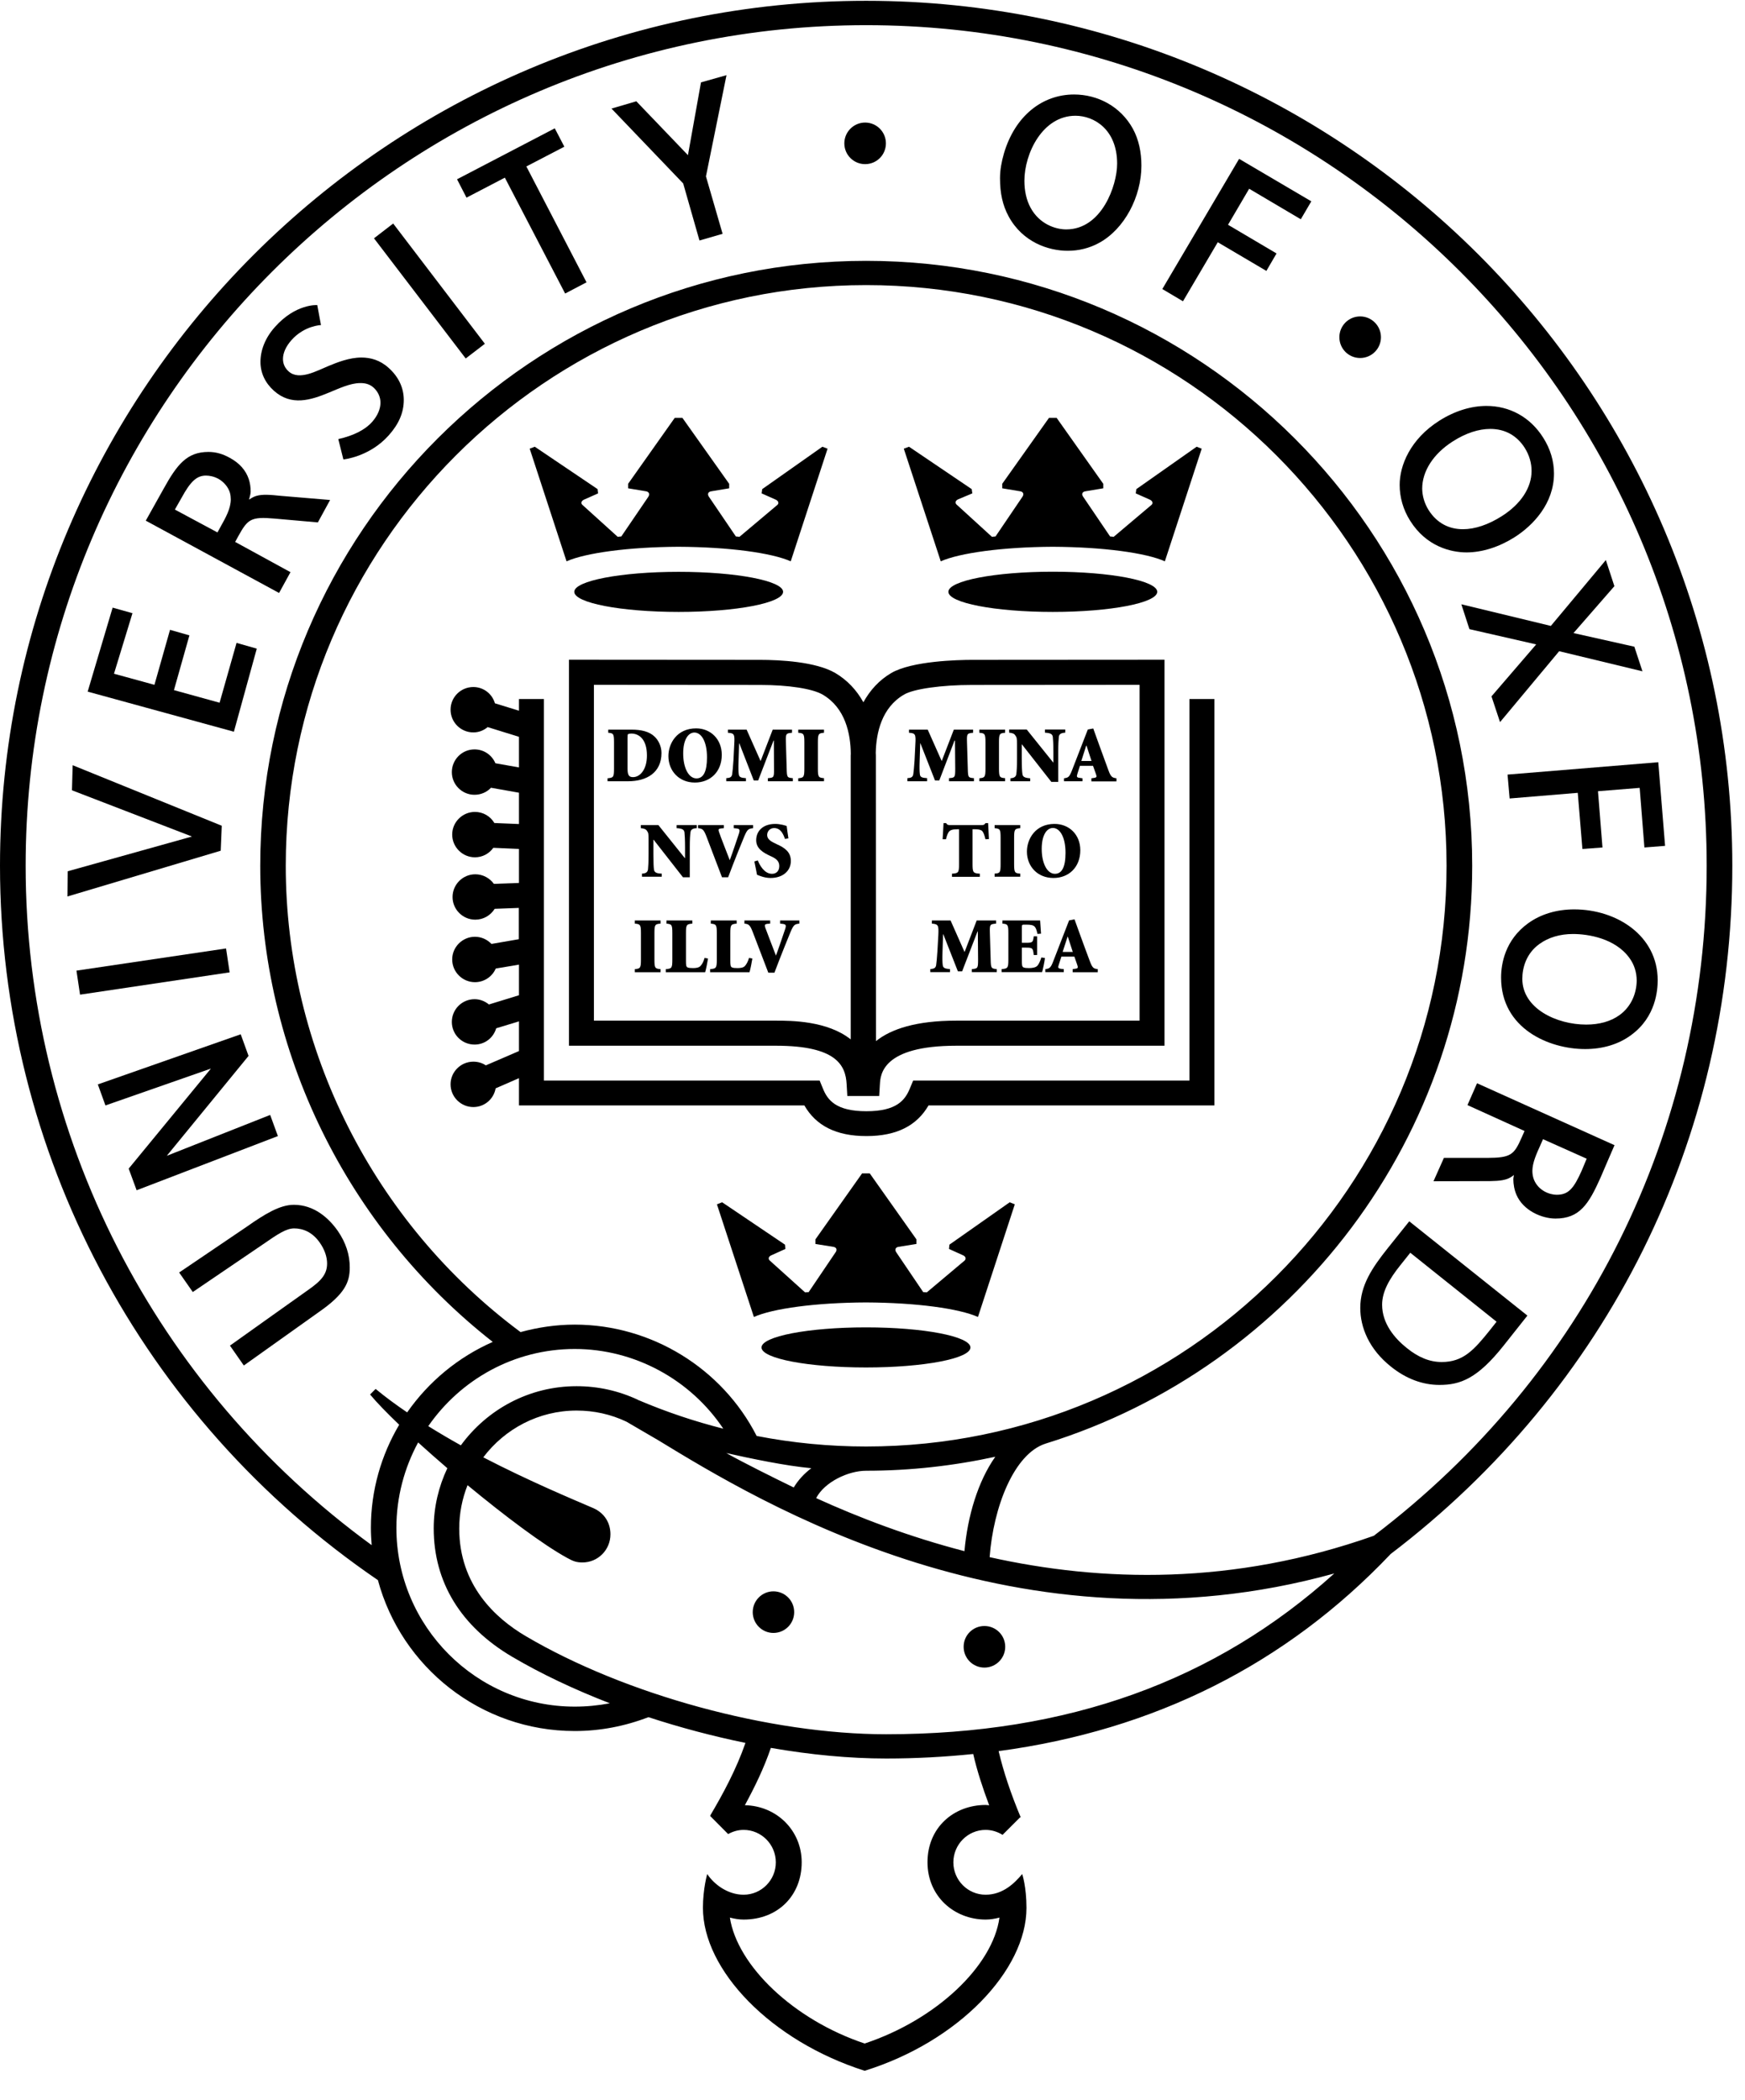 <?xml version="1.0" encoding="UTF-8" standalone="no"?>
<svg
   xmlns:dc="http://purl.org/dc/elements/1.1/"
   xmlns:cc="http://creativecommons.org/ns#"
   xmlns:rdf="http://www.w3.org/1999/02/22-rdf-syntax-ns#"
   xmlns:svg="http://www.w3.org/2000/svg"
   xmlns="http://www.w3.org/2000/svg"
   xmlns:sodipodi="http://sodipodi.sourceforge.net/DTD/sodipodi-0.dtd"
   xmlns:inkscape="http://www.inkscape.org/namespaces/inkscape"
   version="1.1"
   id="svg2"
   xml:space="preserve"
   width="78.667"
   height="94.667"
   viewBox="0 0 78.667 94.667"
   sodipodi:docname="university6.eps"><defs
     id="defs6"><clipPath
       clipPathUnits="userSpaceOnUse"
       id="clipPath20"><path
         d="m 0,9.91 h 590 v 700 H 0 Z"
         id="path18" /></clipPath></defs><sodipodi:namedview
     pagecolor="#ffffff"
     bordercolor="#666666"
     borderopacity="1"
     objecttolerance="10"
     gridtolerance="10"
     guidetolerance="10"
     inkscape:pageopacity="0"
     inkscape:pageshadow="2"
     inkscape:window-width="640"
     inkscape:window-height="480"
     id="namedview4" /><g
     id="g10"
     inkscape:groupmode="layer"
     inkscape:label="ink_ext_XXXXXX"
     transform="matrix(1.333,0,0,-1.333,0,94.667)"><g
       id="g12"
       transform="scale(0.1)"><g
         id="g14"><g
           id="g16"
           clip-path="url(#clipPath20)"><path
             d="M 192.422,487.102 V 356.59 h 70 c 20.43,0 23.558,-6.602 23.906,-13.012 l 0.231,-3.976 h 10.781 l 0.238,3.976 c 0.192,3.211 0.742,13.012 25.863,13.012 h 70.387 v 130.512 l -65.078,-0.043 c -4.648,0 -20.309,-0.348 -27.34,-4.45 -4.07,-2.39 -7.148,-5.781 -9.422,-9.89 -2.297,4.152 -5.468,7.5 -9.488,9.89 -6.602,3.86 -18.789,4.45 -25.43,4.45 z m 113.277,-11.801 c 3.281,1.961 12.781,3.277 23.051,3.277 l 56.641,0.043 V 365.07 h -61.95 c -13.671,0 -22.113,-2.851 -27.191,-6.922 l -0.039,96.571 c 0,0.312 -0.039,0.621 -0.039,0.929 0.156,6.723 1.988,15.243 9.527,19.653 z m -17.969,-20 c 0,-0.192 -0.031,-0.391 -0.031,-0.582 v -95.981 c -7.898,6.293 -20.121,6.332 -25.277,6.332 h -61.563 v 113.551 l 56.211,-0.043 c 9.61,0 17.7,-1.25 21.168,-3.277 7.66,-4.492 9.422,-13.199 9.492,-20 z"
             style="fill:#000000;fill-opacity:1;fill-rule:nonzero;stroke:none"
             id="path22" /><path
             d="m 402.27,344.828 h -93.442 l -1.098,-2.648 c -1.64,-4.032 -4.531,-7.739 -14.718,-7.739 -10.203,0 -13.133,3.707 -14.731,7.739 l -1.09,2.648 H 183.949 V 473.82 h -8.437 v -3.949 l -8.133,2.5 c -0.899,3.168 -3.828,5.508 -7.301,5.508 -4.258,0 -7.699,-3.438 -7.699,-7.66 0,-4.25 3.441,-7.688 7.699,-7.688 1.832,0 3.512,0.66 4.844,1.797 l 10.59,-3.289 v -10.348 l -7.973,1.411 c -1.168,2.769 -3.867,4.687 -7.07,4.687 -4.219,0 -7.66,-3.437 -7.66,-7.699 0,-4.219 3.441,-7.649 7.66,-7.649 2.191,0 4.179,0.887 5.582,2.379 l 9.461,-1.679 v -10.59 l -8.321,0.347 c -1.332,2.274 -3.793,3.75 -6.57,3.75 -4.211,0 -7.691,-3.429 -7.691,-7.648 0,-4.262 3.48,-7.699 7.691,-7.699 2.578,0 4.809,1.25 6.219,3.211 l 8.672,-0.391 v -11.492 l -8.481,-0.309 c -1.41,1.95 -3.711,3.239 -6.293,3.239 -4.218,0 -7.687,-3.438 -7.687,-7.688 0,-4.223 3.469,-7.66 7.687,-7.66 2.782,0 5.203,1.48 6.563,3.668 l 8.168,0.312 v -10.582 l -9.258,-1.597 c -1.41,1.476 -3.402,2.418 -5.59,2.418 -4.211,0 -7.691,-3.442 -7.691,-7.66 0,-4.258 3.48,-7.692 7.691,-7.692 3.129,0 5.859,1.871 7.039,4.613 l 7.852,1.321 V 373.66 l -10.16,-3.121 c -1.332,1.09 -3.012,1.789 -4.84,1.789 -4.262,0 -7.703,-3.43 -7.703,-7.687 0,-4.262 3.441,-7.661 7.703,-7.661 3.468,0 6.367,2.309 7.297,5.508 l 7.703,2.34 v -10.039 l -11.211,-4.84 c -1.211,0.821 -2.66,1.25 -4.223,1.25 -4.219,0 -7.699,-3.437 -7.699,-7.66 0,-4.25 3.48,-7.687 7.699,-7.687 3.793,0 6.91,2.726 7.543,6.328 l 7.891,3.441 v -9.223 h 96.519 c 3.91,-6.796 10.668,-10.359 20.981,-10.359 10.308,0 17.066,3.563 21.008,10.359 h 96.679 V 473.82 h -8.429 z"
             style="fill:#000000;fill-opacity:1;fill-rule:nonzero;stroke:none"
             id="path24" /><path
             d="m 264.84,510.07 c 0,-3.75 -15.82,-6.8 -35.309,-6.8 -19.531,0 -35.312,3.05 -35.312,6.8 0,3.711 15.781,6.758 35.312,6.758 19.489,0 35.309,-3.047 35.309,-6.758 z"
             style="fill:#000000;fill-opacity:1;fill-rule:nonzero;stroke:none"
             id="path26" /><path
             d="m 229.488,525.301 c 17.032,-0.082 31.563,-2.071 37.934,-4.922 l 12.457,38.09 -1.758,0.66 -20.351,-14.34 -0.192,-1.437 4.844,-2.153 c 0.976,-0.508 0.976,-1.289 0.508,-1.719 l -12.852,-10.82 -1.207,0.121 -9.07,13.36 c -0.621,0.859 -0.422,1.718 0.711,1.91 l 6.09,1.019 v 1.52 l -15.821,22.308 h -2.582 L 212.422,546.59 v -1.52 l 6.098,-1.019 c 1.05,-0.192 1.281,-1.051 0.699,-1.91 l -9.098,-13.36 -1.211,-0.121 -11.961,10.82 c -0.5,0.469 -0.469,1.211 0.473,1.719 l 4.848,2.153 -0.161,1.437 -21.25,14.34 -1.718,-0.66 12.461,-38.09 c 6.328,2.812 20.859,4.84 37.886,4.922 z"
             style="fill:#000000;fill-opacity:1;fill-rule:nonzero;stroke:none"
             id="path28" /><path
             d="m 328.199,254.559 c 0,-3.75 -15.82,-6.758 -35.347,-6.758 -19.493,0 -35.313,3.008 -35.313,6.758 0,3.75 15.82,6.8 35.313,6.8 19.527,0 35.347,-3.05 35.347,-6.8 z"
             style="fill:#000000;fill-opacity:1;fill-rule:nonzero;stroke:none"
             id="path30" /><path
             d="m 321.09,289.328 -0.149,-1.449 4.84,-2.188 c 0.938,-0.472 0.938,-1.25 0.469,-1.722 l -12.809,-10.778 -1.211,0.079 -9.07,13.402 c -0.621,0.859 -0.39,1.719 0.668,1.906 l 6.094,0.981 v 1.562 l -15.781,22.309 h -2.582 l -15.778,-22.309 v -1.562 l 6.098,-0.981 c 1.09,-0.187 1.32,-1.047 0.66,-1.906 l -9.059,-13.402 -1.21,-0.079 -11.961,10.778 c -0.508,0.472 -0.508,1.25 0.472,1.722 l 4.84,2.188 -0.152,1.449 -21.25,14.332 -1.758,-0.699 12.5,-38.09 c 6.328,2.848 20.898,4.848 37.891,4.918 17.027,-0.07 31.558,-2.07 37.886,-4.918 l 12.461,38.09 -1.719,0.699 z"
             style="fill:#000000;fill-opacity:1;fill-rule:nonzero;stroke:none"
             id="path32" /><path
             d="m 391.371,510.07 c 0,-3.75 -15.82,-6.8 -35.32,-6.8 -19.492,0 -35.313,3.05 -35.313,6.8 0,3.75 15.821,6.801 35.313,6.801 19.5,0 35.32,-3.051 35.32,-6.801 z"
             style="fill:#000000;fill-opacity:1;fill-rule:nonzero;stroke:none"
             id="path34" /><path
             d="m 356.051,525.301 c 17.039,-0.082 31.57,-2.071 37.898,-4.922 l 12.461,38.09 -1.719,0.66 -20.39,-14.34 -0.199,-1.437 4.847,-2.153 c 0.973,-0.508 0.973,-1.289 0.5,-1.719 l -12.808,-10.82 -1.211,0.121 -9.059,13.36 c -0.672,0.859 -0.43,1.718 0.66,1.91 l 6.09,1.019 v 1.52 l -15.781,22.308 h -2.57 L 338.949,546.59 v -1.52 l 6.129,-1.019 c 1.051,-0.192 1.293,-1.051 0.66,-1.91 l -9.058,-13.36 -1.211,-0.121 -11.989,10.942 c -0.468,0.468 -0.468,1.25 0.5,1.718 l 4.848,2.032 -0.199,1.437 -21.207,14.34 -1.762,-0.66 12.5,-38.09 c 6.289,2.812 20.86,4.84 37.891,4.922 z"
             style="fill:#000000;fill-opacity:1;fill-rule:nonzero;stroke:none"
             id="path36" /><path
             d="m 223.711,455.578 c 0,2.301 -1.051,4.293 -2.301,5.5 -1.801,1.762 -4.531,2.391 -7.859,2.391 h -7.852 v -1.059 c 1.762,-0.148 1.961,-0.351 1.961,-3.238 v -8.871 c 0,-2.93 -0.199,-3.082 -2.191,-3.281 v -1.008 h 6.953 c 6.207,0 11.289,2.847 11.289,9.566 z m -9.609,-8.168 c -1.25,0 -1.872,0.469 -1.872,2.852 v 10.316 c 0,0.703 0.04,1.32 0.149,1.363 0.242,0.079 0.551,0.2 1.172,0.2 2.308,0 5.238,-1.641 5.238,-7.422 0,-4.77 -2.34,-7.309 -4.687,-7.309 z"
             style="fill:#000000;fill-opacity:1;fill-rule:nonzero;stroke:none"
             id="path38" /><path
             d="m 235,445.578 c 5.199,0 9.102,3.633 9.102,9.371 0,5.313 -3.793,8.949 -8.672,8.949 -6.45,0 -9.379,-5.039 -9.379,-9.378 0,-4.961 3.558,-8.942 8.949,-8.942 z m -0.16,16.91 c 2.351,0 4.262,-3.008 4.262,-8.398 0,-4.879 -1.25,-7.11 -3.551,-7.11 -2.66,0 -4.5,3.559 -4.5,8.442 0,4.687 1.719,7.066 3.789,7.066 z"
             style="fill:#000000;fill-opacity:1;fill-rule:nonzero;stroke:none"
             id="path40" /><path
             d="m 246.172,463.469 v -1.059 c 2.148,-0.148 2.348,-0.469 2.148,-3.871 l -0.269,-5.418 c -0.16,-2.473 -0.321,-3.871 -0.43,-4.691 -0.16,-1.02 -0.672,-1.289 -2,-1.371 v -1.047 h 6.649 v 1.047 c -1.719,0.121 -2.309,0.351 -2.43,1.371 -0.11,0.82 -0.149,2.109 -0.07,4.41 l 0.191,5.98 h 0.078 l 4.883,-12.539 h 1.488 l 5.192,13.481 h 0.117 l 0.043,-9.461 c 0.039,-3.012 -0.043,-3.082 -2.071,-3.242 v -1.047 h 8.43 v 1.047 c -1.91,0.16 -1.992,0.23 -2.07,3.242 l -0.27,8.988 c -0.082,2.852 0.039,2.93 2.071,3.121 v 1.059 h -6.524 l -4.098,-10.629 -4.73,10.629 z"
             style="fill:#000000;fill-opacity:1;fill-rule:nonzero;stroke:none"
             id="path42" /><path
             d="m 278.672,447.059 c -1.832,0.16 -2.07,0.312 -2.07,3.242 v 8.871 c 0,2.887 0.238,3.09 2.07,3.238 v 1.059 h -8.711 v -1.059 c 1.84,-0.148 2.07,-0.351 2.07,-3.238 v -8.871 c 0,-2.93 -0.23,-3.082 -2.07,-3.281 v -1.008 h 8.711 z"
             style="fill:#000000;fill-opacity:1;fill-rule:nonzero;stroke:none"
             id="path44" /><path
             d="m 221.172,416.121 c -0.121,0.859 -0.192,2.348 -0.192,5.16 v 4.957 h 0.071 l 9.929,-12.699 h 2.301 v 10.082 c 0,2.848 0.117,4.34 0.239,5.16 0.109,0.938 0.82,1.328 2.14,1.367 v 1.051 h -6.832 v -1.051 c 1.762,-0.078 2.5,-0.429 2.652,-1.367 0.079,-0.82 0.2,-2.312 0.2,-5.16 v -3.59 h -0.078 l -8.942,11.168 h -5.941 v -1.051 c 0.98,-0.078 1.64,-0.277 2.031,-0.82 0.551,-0.75 0.59,-1.098 0.59,-3.09 v -4.957 c 0,-2.812 -0.121,-4.301 -0.199,-5.121 -0.161,-0.969 -0.821,-1.332 -2.032,-1.371 v -1.051 h 6.68 v 1.051 c -1.758,0.039 -2.461,0.402 -2.617,1.332 z"
             style="fill:#000000;fill-opacity:1;fill-rule:nonzero;stroke:none"
             id="path46" /><path
             d="m 244.801,430.148 v 1.051 h -8.711 v -1.051 c 1.332,-0.16 1.84,-0.277 2.738,-2.578 0.973,-2.539 3.512,-9.179 5.352,-14.031 h 2.07 c 2.031,5.473 5.309,13.481 5.469,13.832 1.051,2.457 1.402,2.578 2.972,2.777 v 1.051 h -6.531 v -1.051 l 0.82,-0.078 c 1.219,-0.121 1.372,-0.429 0.821,-2.07 -0.422,-1.25 -2.141,-6.41 -3,-8.672 -0.981,2.613 -3.129,7.934 -3.602,9.453 -0.308,0.899 -0.308,1.168 0.711,1.289 z"
             style="fill:#000000;fill-opacity:1;fill-rule:nonzero;stroke:none"
             id="path48" /><path
             d="m 261.09,414.719 c -2.61,0 -4.211,2.972 -4.801,4.531 l -1.168,-0.352 c 0.348,-1.796 0.699,-3.25 0.899,-4.5 0.308,-0.148 0.89,-0.347 1.679,-0.617 0.742,-0.242 1.832,-0.472 2.891,-0.472 4.18,0 6.871,2.421 6.871,5.742 0,3.129 -2.152,4.488 -4.652,5.629 l -0.539,0.269 c -1.719,0.781 -2.821,1.563 -2.821,2.891 0,1.289 0.981,2.351 2.352,2.351 2.148,0 3.078,-1.921 3.668,-3.679 l 1.172,0.199 c -0.27,1.828 -0.469,3.117 -0.59,4.18 -0.313,0.121 -0.781,0.23 -1.36,0.39 -0.82,0.188 -1.679,0.309 -2.5,0.309 -4.222,0 -6.453,-2.461 -6.453,-5.512 0,-2.887 2.5,-4.25 4.731,-5.308 l 0.429,-0.192 c 1.641,-0.75 2.653,-1.637 2.653,-3.207 0,-1.75 -1.051,-2.652 -2.461,-2.652 z"
             style="fill:#000000;fill-opacity:1;fill-rule:nonzero;stroke:none"
             id="path50" /><path
             d="m 214.691,397.879 c 1.829,-0.16 2.071,-0.348 2.071,-3.238 v -8.911 c 0,-2.89 -0.242,-3.082 -2.071,-3.242 v -1.047 h 8.707 v 1.047 c -1.878,0.16 -2.07,0.352 -2.07,3.242 v 8.911 c 0,2.89 0.192,3.078 2.07,3.238 v 1.062 h -8.707 z"
             style="fill:#000000;fill-opacity:1;fill-rule:nonzero;stroke:none"
             id="path52" /><path
             d="m 236.949,383.621 c -0.539,-0.699 -1.719,-0.781 -2.57,-0.781 -0.828,0 -1.41,0.039 -1.879,0.238 -0.469,0.231 -0.512,0.891 -0.512,2.301 v 9.262 c 0,2.89 0.203,3.05 2.153,3.238 v 1.062 h -8.75 v -1.062 c 1.8,-0.188 1.988,-0.348 1.988,-3.238 v -8.911 c 0,-2.89 -0.188,-3.082 -2.219,-3.242 v -1.047 h 13.32 c 0.27,0.821 0.821,3.629 0.969,4.637 l -1.168,0.203 c -0.39,-1.41 -0.859,-2.152 -1.332,-2.66 z"
             style="fill:#000000;fill-opacity:1;fill-rule:nonzero;stroke:none"
             id="path54" /><path
             d="m 251.988,383.621 c -0.539,-0.699 -1.718,-0.781 -2.578,-0.781 -0.859,0 -1.441,0.039 -1.871,0.238 -0.508,0.231 -0.551,0.891 -0.551,2.301 v 9.262 c 0,2.89 0.242,3.05 2.153,3.238 v 1.062 h -8.75 v -1.062 c 1.8,-0.188 2.031,-0.348 2.031,-3.238 v -8.911 c 0,-2.89 -0.231,-3.082 -2.262,-3.242 v -1.047 h 13.32 c 0.27,0.821 0.821,3.629 0.969,4.637 l -1.129,0.203 c -0.429,-1.41 -0.898,-2.152 -1.332,-2.66 z"
             style="fill:#000000;fill-opacity:1;fill-rule:nonzero;stroke:none"
             id="path56" /><path
             d="m 263.828,397.879 0.781,-0.078 c 1.211,-0.153 1.411,-0.43 0.821,-2.071 -0.43,-1.25 -2.149,-6.402 -3.008,-8.671 -0.973,2.621 -3.082,7.929 -3.594,9.41 -0.277,0.941 -0.277,1.179 0.703,1.332 l 0.938,0.078 v 1.062 h -8.707 v -1.062 c 1.328,-0.16 1.828,-0.309 2.726,-2.617 0.981,-2.543 3.524,-9.141 5.352,-13.981 h 2.07 c 2.039,5.469 5.32,13.481 5.469,13.828 1.062,2.461 1.41,2.582 2.973,2.77 v 1.062 h -6.524 z"
             style="fill:#000000;fill-opacity:1;fill-rule:nonzero;stroke:none"
             id="path58" /><path
             d="m 313.551,447.059 c -1.789,0.121 -2.379,0.351 -2.461,1.371 -0.11,0.82 -0.149,2.109 -0.07,4.41 l 0.191,5.98 h 0.078 l 4.922,-12.539 h 1.449 l 5.149,13.481 h 0.16 l 0.082,-9.461 c 0,-3.012 -0.082,-3.082 -2.11,-3.242 v -1.047 h 8.438 v 1.047 c -1.957,0.16 -2,0.23 -2.078,3.242 l -0.27,8.988 c -0.082,2.852 0.039,2.93 2.071,3.121 v 1.059 h -6.524 l -4.098,-10.629 -4.73,10.629 h -6.328 v -1.059 c 2.148,-0.148 2.348,-0.469 2.148,-3.871 l -0.269,-5.418 c -0.16,-2.473 -0.321,-3.871 -0.43,-4.691 -0.16,-1.02 -0.711,-1.289 -1.992,-1.371 v -1.047 h 6.672 z"
             style="fill:#000000;fill-opacity:1;fill-rule:nonzero;stroke:none"
             id="path60" /><path
             d="m 339.922,447.059 c -1.832,0.16 -2.07,0.312 -2.07,3.242 v 8.871 c 0,2.887 0.199,3.09 2.07,3.238 v 1.059 h -8.711 v -1.059 c 1.84,-0.148 2.07,-0.351 2.07,-3.238 v -8.871 c 0,-2.93 -0.23,-3.082 -2.07,-3.281 v -1.008 h 8.711 z"
             style="fill:#000000;fill-opacity:1;fill-rule:nonzero;stroke:none"
             id="path62" /><path
             d="m 343.949,458.512 v -4.934 c 0,-2.848 -0.121,-4.328 -0.238,-5.148 -0.121,-0.942 -0.82,-1.328 -1.992,-1.41 v -1.008 h 6.679 v 1.008 c -1.796,0.121 -2.5,0.468 -2.617,1.41 -0.121,0.82 -0.23,2.3 -0.23,5.148 v 4.934 h 0.039 l 9.961,-12.703 h 2.34 v 10.121 c 0,2.808 0.121,4.289 0.199,5.109 0.109,0.981 0.859,1.332 2.18,1.41 v 1.063 h -6.872 v -1.063 c 1.801,-0.121 2.5,-0.429 2.653,-1.41 0.078,-0.82 0.199,-2.301 0.199,-5.109 v -3.602 h -0.039 l -8.981,11.184 h -5.941 v -1.063 c 0.981,-0.121 1.641,-0.269 2.031,-0.859 0.551,-0.738 0.629,-1.09 0.629,-3.078 z"
             style="fill:#000000;fill-opacity:1;fill-rule:nonzero;stroke:none"
             id="path64" /><path
             d="m 359.84,446.012 h 6.25 v 1.008 l -0.781,0.121 c -1.25,0.121 -1.25,0.39 -0.899,1.519 l 0.82,2.578 h 4.418 l 0.973,-2.726 c 0.359,-0.981 0.32,-1.25 -0.699,-1.371 l -0.82,-0.121 v -1.051 h 8.476 v 1.051 c -1.328,0.199 -1.84,0.308 -2.699,2.66 -1.008,2.73 -2.149,5.898 -3.32,9.101 l -1.829,5.078 -1.839,-0.347 -5.391,-13.91 c -0.898,-2.274 -1.289,-2.383 -2.66,-2.582 z m 7.5,12.027 h 0.121 l 1.68,-5.16 h -3.442 z"
             style="fill:#000000;fill-opacity:1;fill-rule:nonzero;stroke:none"
             id="path66" /><path
             d="m 329.57,429.789 c 1.289,0 2.149,-0.148 2.621,-0.617 0.387,-0.473 0.7,-1.172 1.09,-2.774 l 1.168,0.071 c -0.109,2 -0.23,4.261 -0.269,5.402 h -0.86 c -0.429,-0.512 -0.55,-0.672 -1.25,-0.672 h -10.742 c -0.707,0 -0.976,0.039 -1.367,0.672 h -0.859 c -0.043,-1.371 -0.192,-3.211 -0.313,-5.473 h 1.133 c 0.348,1.481 0.699,2.18 1.019,2.571 0.43,0.511 1.129,0.82 2.93,0.82 h 0.469 V 418 c 0,-2.891 -0.199,-3.09 -2.391,-3.238 v -1.063 h 9.422 v 1.063 c -2.23,0.148 -2.461,0.347 -2.461,3.238 v 11.789 z"
             style="fill:#000000;fill-opacity:1;fill-rule:nonzero;stroke:none"
             id="path68" /><path
             d="m 336.371,414.789 v -1.051 h 8.668 v 1.051 c -1.84,0.121 -2.07,0.32 -2.07,3.25 v 8.859 c 0,2.891 0.23,3.09 2.07,3.25 v 1.051 h -8.668 v -1.051 c 1.828,-0.16 2.027,-0.359 2.027,-3.25 v -8.859 c 0,-2.93 -0.199,-3.129 -2.027,-3.25 z"
             style="fill:#000000;fill-opacity:1;fill-rule:nonzero;stroke:none"
             id="path70" /><path
             d="m 365.352,422.691 c 0,5.309 -3.793,8.899 -8.711,8.899 -6.411,0 -9.34,-5 -9.34,-9.371 0,-4.93 3.519,-8.91 8.988,-8.91 5.121,0 9.063,3.589 9.063,9.382 z m -13.051,0.457 c 0,4.692 1.719,7.071 3.789,7.071 2.308,0 4.262,-3 4.262,-8.391 0,-4.887 -1.25,-7.109 -3.59,-7.109 -2.621,0 -4.461,3.551 -4.461,8.429 z"
             style="fill:#000000;fill-opacity:1;fill-rule:nonzero;stroke:none"
             id="path72" /><path
             d="m 335.039,385.77 -0.269,8.992 c -0.079,2.847 0.031,2.929 2.109,3.117 v 1.062 h -6.57 l -4.098,-10.671 -4.731,10.671 h -6.32 v -1.062 c 2.141,-0.188 2.34,-0.508 2.18,-3.867 l -0.309,-5.434 c -0.152,-2.457 -0.312,-3.859 -0.429,-4.719 -0.153,-0.98 -0.704,-1.25 -1.993,-1.371 v -1.019 h 6.68 v 1.019 c -1.758,0.16 -2.34,0.391 -2.461,1.371 -0.117,0.86 -0.156,2.153 -0.078,4.45 l 0.199,5.98 h 0.071 l 4.929,-12.539 h 1.442 l 5.199,13.469 h 0.109 l 0.082,-9.449 c 0,-3.008 -0.082,-3.079 -2.109,-3.282 v -1.019 h 8.437 v 1.019 c -1.91,0.203 -1.988,0.274 -2.07,3.282 z"
             style="fill:#000000;fill-opacity:1;fill-rule:nonzero;stroke:none"
             id="path74" /><path
             d="m 350.859,383.66 c -0.589,-0.66 -1.8,-0.82 -2.847,-0.82 -0.821,0 -1.453,0.039 -1.883,0.238 -0.508,0.231 -0.539,0.934 -0.539,2.301 v 4.383 h 1.359 c 2.313,0 2.391,-0.16 2.66,-2.5 h 1.129 v 6.316 h -1.129 c -0.269,-2.027 -0.347,-2.18 -2.66,-2.18 h -1.359 v 5.192 c 0,0.941 0.031,0.941 1.09,0.941 h 0.429 c 1.442,0 2.301,-0.16 2.77,-0.633 0.43,-0.429 0.711,-1.168 0.98,-2.5 l 1.211,0.082 c -0.16,2.032 -0.269,3.989 -0.308,4.461 H 339.02 v -1.062 c 1.8,-0.16 2,-0.348 2,-3.238 v -8.911 c 0,-2.89 -0.2,-3.039 -2.27,-3.242 v -1.019 h 13.672 c 0.238,0.711 0.816,3.441 0.976,4.769 l -1.207,0.203 c -0.429,-1.332 -0.902,-2.312 -1.332,-2.781 z"
             style="fill:#000000;fill-opacity:1;fill-rule:nonzero;stroke:none"
             id="path76" /><path
             d="m 368.59,385.148 c -1.051,2.731 -2.18,5.891 -3.36,9.102 l -1.832,5.078 -1.839,-0.359 -5.387,-13.899 c -0.863,-2.269 -1.293,-2.379 -2.652,-2.582 v -1.019 h 6.25 v 1.019 l -0.79,0.082 c -1.25,0.149 -1.25,0.43 -0.859,1.559 l 0.828,2.582 h 4.41 l 0.942,-2.742 c 0.347,-0.969 0.308,-1.25 -0.711,-1.36 l -0.82,-0.121 v -1.047 h 8.48 v 1.047 c -1.328,0.16 -1.801,0.313 -2.66,2.66 z m -9.211,3.161 1.672,5.16 h 0.078 l 1.68,-5.16 z"
             style="fill:#000000;fill-opacity:1;fill-rule:nonzero;stroke:none"
             id="path78" /><path
             d="m 261.559,172.102 c -3.86,0 -6.989,-3.161 -6.989,-7.032 0,-3.871 3.129,-7.031 6.989,-7.031 3.91,0 7.031,3.16 7.031,7.031 0,3.871 -3.121,7.032 -7.031,7.032 z"
             style="fill:#000000;fill-opacity:1;fill-rule:nonzero;stroke:none"
             id="path80" /><path
             d="m 339.961,153.352 c 0,-3.872 -3.16,-7.032 -7.031,-7.032 -3.91,0 -7.032,3.16 -7.032,7.032 0,3.91 3.122,7.027 7.032,7.027 3.871,0 7.031,-3.117 7.031,-7.027 z"
             style="fill:#000000;fill-opacity:1;fill-rule:nonzero;stroke:none"
             id="path82" /><path
             d="m 299.609,661.711 c 0,-3.91 -3.129,-7.031 -7.031,-7.031 -3.867,0 -7.027,3.121 -7.027,7.031 0,3.867 3.16,7.027 7.027,7.027 3.902,0 7.031,-3.16 7.031,-7.027 z"
             style="fill:#000000;fill-opacity:1;fill-rule:nonzero;stroke:none"
             id="path84" /><path
             d="m 467.031,596.16 c 0,-3.898 -3.16,-7.031 -7.031,-7.031 -3.91,0 -7.031,3.133 -7.031,7.031 0,3.871 3.121,7.031 7.031,7.031 3.871,0 7.031,-3.16 7.031,-7.031 z"
             style="fill:#000000;fill-opacity:1;fill-rule:nonzero;stroke:none"
             id="path86" /><path
             d="m 118.281,281.551 c 0.039,4.34 -1.332,8.48 -4.019,12.39 -3.09,4.411 -8.051,8.86 -14.883,8.86 -4.688,0 -9.73,-3.039 -16.059,-7.5 l -22.73,-15.391 4.609,-6.601 23.859,16.211 c 5,3.48 7.82,5.308 10.43,5.308 2.852,0 6.133,-1.168 8.672,-4.84 1.641,-2.34 2.461,-4.797 2.461,-7.027 0,-3.563 -1.91,-5.82 -6.402,-8.949 -0.43,-0.274 -26.45,-18.821 -26.45,-18.821 l 4.691,-6.722 25.391,18.082 c 8.789,6.097 10.429,10.078 10.429,15 z"
             style="fill:#000000;fill-opacity:1;fill-rule:nonzero;stroke:none"
             id="path88" /><path
             d="m 91.371,333.191 -34.961,-13.82 27.648,33.777 -2.648,7.313 -48.32,-16.949 2.57,-7.114 35.668,12.461 -27.809,-33.828 2.691,-7.312 47.77,18.32 z"
             style="fill:#000000;fill-opacity:1;fill-rule:nonzero;stroke:none"
             id="path90" /><path
             d="m 25.859,381.98 50.59,7.5 1.211,-8.082 -50.59,-7.539 z"
             style="fill:#000000;fill-opacity:1;fill-rule:nonzero;stroke:none"
             id="path92" /><path
             d="m 75,430.969 -50.43,20.472 -0.231,-8.48 40.582,-15.633 -42.031,-11.75 -0.082,-8.519 51.84,15.472 z"
             style="fill:#000000;fill-opacity:1;fill-rule:nonzero;stroke:none"
             id="path94" /><path
             d="m 98.238,516.711 -18.707,10.23 1.09,2 c 3.168,5.7 4.219,6.598 12.27,5.887 l 14.609,-1.289 4.141,7.582 -16.801,1.41 c -3.391,0.348 -6.051,0.59 -8.199,-0.043 -0.742,-0.226 -1.562,-0.66 -2.422,-1.25 0.191,0.903 0.551,1.801 0.551,2.731 0,1.453 -0.199,2.902 -0.629,4.179 -0.98,2.973 -3.121,5.43 -6.371,7.192 -2.418,1.371 -4.801,2.031 -7.258,2.031 -7.23,0 -10.59,-4.141 -15.203,-12.5 L 49.301,534.129 94.379,509.68 Z m -23.668,15.309 -1.02,-1.872 -14.41,7.731 2.27,3.992 c 2.969,5.457 5.109,7.527 8.281,7.5 1.168,0 2.648,-0.281 4.18,-1.101 1.867,-1.051 3.359,-2.848 3.898,-4.731 0.199,-0.738 0.281,-1.48 0.281,-2.219 0,-3.05 -1.68,-6.101 -3.481,-9.3 z"
             style="fill:#000000;fill-opacity:1;fill-rule:nonzero;stroke:none"
             id="path96" /><path
             d="m 132.969,634.602 31.011,-40.661 -6.48,-4.972 -31.02,40.633 z"
             style="fill:#000000;fill-opacity:1;fill-rule:nonzero;stroke:none"
             id="path98" /><path
             d="m 170.738,650.109 20.391,-39.179 7.23,3.789 -20.347,39.179 12.847,6.68 -3.238,6.211 -33.051,-17.23 3.2,-6.207 z"
             style="fill:#000000;fill-opacity:1;fill-rule:nonzero;stroke:none"
             id="path100" /><path
             d="m 236.559,628.859 7.82,2.262 -5.629,19.418 6.949,34.223 -8.629,-2.434 -4.41,-24.609 -17.461,18.211 -8.398,-2.461 24.25,-25.321 z"
             style="fill:#000000;fill-opacity:1;fill-rule:nonzero;stroke:none"
             id="path102" /><path
             d="m 411.84,628.27 16.441,-9.692 3.438,5.902 -16.41,9.692 7.152,12.187 17.461,-10.32 3.558,6.063 -24.421,14.367 -25.969,-44.02 6.988,-4.14 z"
             style="fill:#000000;fill-opacity:1;fill-rule:nonzero;stroke:none"
             id="path104" /><path
             d="m 494.219,505.852 2.73,-8.403 22.582,-5.16 -15.121,-17.57 2.891,-8.707 20,23.976 28.168,-6.797 -2.739,8.321 -20.582,4.609 13.832,15.859 -2.89,8.829 -18.602,-22.27 z"
             style="fill:#000000;fill-opacity:1;fill-rule:nonzero;stroke:none"
             id="path106" /><path
             d="m 510.551,440.191 23.039,1.911 1.57,-18.981 6.789,0.5 -1.519,19.027 14.101,1.133 1.598,-20.16 6.992,0.551 -2.301,28.277 -50.98,-4.179 z"
             style="fill:#000000;fill-opacity:1;fill-rule:nonzero;stroke:none"
             id="path108" /><path
             d="m 532.379,402.691 c -5.899,0 -11.328,-1.613 -15.617,-4.73 -7.703,-5.59 -9.102,-13.59 -9.102,-18.32 0,-17.27 16.211,-24.18 28.43,-24.18 5.859,0 11.211,1.559 15.43,4.648 8.64,6.211 9.101,15.582 9.101,18.629 0,15.082 -13.859,23.953 -28.242,23.953 z m 15.32,-35.75 c -2.969,-2.152 -6.879,-3.203 -11.25,-3.203 -10,0 -21.609,5.434 -21.609,15.473 0,3.629 1.25,8.508 5.75,11.758 3.039,2.222 6.988,3.402 11.398,3.402 5.082,0 14.223,-1.449 19.032,-8.051 1.679,-2.269 2.5,-4.922 2.5,-7.742 -0.04,-3.937 -1.61,-8.59 -5.821,-11.637 z"
             style="fill:#000000;fill-opacity:1;fill-rule:nonzero;stroke:none"
             id="path110" /><path
             d="m 496.051,523.391 c 5.277,0.039 10.859,1.8 16.14,5.121 6.329,4.019 13.36,11.437 13.36,21.558 0,4.18 -1.211,8.282 -3.641,12.11 -4.449,7.07 -11.48,10.742 -19.18,10.742 -5.152,0 -10.66,-1.641 -15.968,-5 -9.852,-6.25 -13.403,-15.16 -13.403,-21.684 0,-4.218 1.172,-8.359 3.551,-12.148 5.43,-8.629 13.641,-10.699 19.141,-10.699 z m -4.723,37.539 c 4.453,2.851 8.793,4.218 12.692,4.218 4.929,0 8.949,-2.187 11.64,-6.41 1.57,-2.5 2.309,-5.16 2.309,-7.808 0,-5.629 -3.59,-11.168 -10.078,-15.282 -4.532,-2.886 -9.102,-4.41 -13.121,-4.41 -4.61,0 -8.75,1.953 -11.61,6.453 -1.441,2.297 -2.14,4.797 -2.18,7.258 0,5.821 3.668,11.723 10.348,15.981 z"
             style="fill:#000000;fill-opacity:1;fill-rule:nonzero;stroke:none"
             id="path112" /><path
             d="m 361.09,625.379 c 3.711,0 7.308,0.859 10.59,2.66 8.629,4.68 14.34,15.66 14.34,26.133 0,4.566 -0.899,8.828 -2.899,12.5 -4.172,7.539 -11.871,11.558 -19.883,11.558 -10.699,0 -19.957,-7.191 -23.707,-19.921 -0.82,-2.809 -1.332,-5.618 -1.332,-8.36 0,-5.078 0.86,-9.14 2.93,-12.969 4.73,-8.671 13.402,-11.601 19.961,-11.601 z m 2.621,45.66 c 6.25,0 14.098,-4.598 14.098,-16.211 0,-7.34 -5.188,-22.219 -17.219,-22.219 -3.68,0 -9.07,1.832 -12.039,7.301 -1.442,2.621 -2.102,5.82 -2.102,9.141 0,9.179 6.09,21.988 17.262,21.988 z"
             style="fill:#000000;fill-opacity:1;fill-rule:nonzero;stroke:none"
             id="path114" /><path
             d="M 86.84,490.852 80,492.801 74.262,472.57 l -15.434,4.258 5.231,18.512 -6.559,1.879 -5.269,-18.598 -13.68,3.75 6.25,20.469 -6.711,1.879 -8.441,-28.399 49.453,-13.558 z"
             style="fill:#000000;fill-opacity:1;fill-rule:nonzero;stroke:none"
             id="path116" /><path
             d="m 111.289,577.449 c 3.242,1.332 7.191,3.199 10.473,3.199 1.679,0.043 3.238,-0.347 4.527,-1.476 1.563,-1.41 2.383,-3.242 2.383,-5.16 0,-2.071 -0.942,-4.371 -2.813,-6.481 -2.339,-2.66 -6.25,-4.652 -11.449,-5.82 l 1.719,-6.883 c 0,0 8.793,0.82 15.32,8.133 3.391,3.789 5.11,7.66 5.11,11.988 0,4.02 -1.719,7.813 -5.149,10.86 -2.89,2.621 -6.101,3.48 -9.18,3.48 -4.14,0 -8.281,-1.68 -11.21,-2.891 -3.75,-1.527 -9.809,-5 -13.36,-1.839 -1.289,1.132 -1.961,2.582 -1.961,4.261 0,1.989 0.981,4.219 2.891,6.371 4.379,4.918 9.961,5.071 9.961,5.071 l -1.25,6.758 c 0,0 -7.262,0.55 -14.332,-7.418 -3.32,-3.711 -4.879,-7.891 -4.879,-11.801 0,-3.75 1.602,-7.11 4.57,-9.762 5.859,-5.238 12.418,-3.168 18.629,-0.59 z"
             style="fill:#000000;fill-opacity:1;fill-rule:nonzero;stroke:none"
             id="path118" /><path
             d="m 496.289,336.512 19.301,-8.75 -0.942,-2.141 c -2.617,-5.941 -3.628,-6.922 -11.718,-6.961 h -14.61 l -3.519,-7.89 16.879,0.039 c 3.441,0 6.09,0 8.16,0.781 0.711,0.281 1.449,0.699 2.148,1.289 -0.039,-0.43 -0.148,-0.859 -0.187,-1.328 0,-1.871 0.347,-3.711 1.051,-5.352 2.308,-5.39 8.628,-8.051 13.199,-8.051 8.168,0 11.25,4.891 15.238,13.832 0.121,0.348 4.731,10.981 4.731,10.981 l -46.489,20.937 z m 24.691,-13.473 0.86,1.949 14.762,-6.597 -1.641,-3.95 c -2.77,-6.25 -4.57,-8.242 -8.512,-8.242 -2.308,0 -6.179,1.332 -7.699,5.16 -0.352,0.93 -0.512,1.95 -0.512,2.93 0.043,2.813 1.371,5.699 2.742,8.75 z"
             style="fill:#000000;fill-opacity:1;fill-rule:nonzero;stroke:none"
             id="path120" /><path
             d="m 469.34,288.148 c -5.281,-6.636 -9.301,-12.57 -9.301,-20.226 0,-6.524 2.93,-13.953 10.43,-19.883 4.961,-3.988 10.551,-6.141 16.332,-6.141 7.109,0 12.847,2.153 21.679,13.25 l 8.079,10.192 -39.957,31.879 z m 36.789,-24.878 -2.219,-2.809 c -5.43,-6.801 -9.109,-10.82 -16.332,-10.82 -4.058,0 -7.887,1.558 -11.84,4.757 -4.019,3.211 -8.316,8.211 -8.316,14.614 0,4.418 2.418,8.679 6.129,13.316 l 3.398,4.262 z"
             style="fill:#000000;fill-opacity:1;fill-rule:nonzero;stroke:none"
             id="path122" /><path
             d="m 127.809,175.891 c 7.89,-29.34 34.691,-51.02 66.57,-51.02 8.633,0 16.992,1.641 24.922,4.688 10.738,-3.52 21.789,-6.438 32.808,-8.707 -3.089,-8.911 -7.621,-17.313 -11.949,-24.614 0,0 0.11,0.043 0.231,0.043 -0.082,-0.043 -0.161,-0.082 -0.231,-0.121 l 6.09,-6.129 c 1.559,0.859 3.32,1.41 5.23,1.41 6.02,0 10.899,-4.93 10.899,-10.98 0,-6.019 -4.879,-10.941 -10.899,-10.941 -5.269,0 -9.921,3.402 -12.3,6.992 0,0 -1.45,-4.922 -1.45,-11.402 -0.031,-21.02 22.891,-45 54.692,-55.121 31.797,9.883 54.726,34.063 54.726,55.082 0,7.219 -1.449,11.441 -1.449,11.441 -2.461,-2.934 -6.398,-6.992 -12.379,-6.992 -6.019,0 -10.898,4.922 -10.898,10.941 0,6.051 4.879,10.98 10.898,10.98 2.11,0 4.059,-0.633 5.739,-1.68 L 345,95.691 c 0.16,-0.07 0.23,-0.07 0.23,-0.07 -3.351,8 -5.82,15.348 -7.5,22.457 52.7,7.07 97.149,29.371 132.469,66.524 v 0.039 c 73.512,55.859 115.66,140.578 115.66,232.808 0,161.25 -131.41,292.461 -292.929,292.461 C 131.41,709.91 0,578.699 0,417.449 0,320.691 47.77,230.5 127.809,175.891 Z m 66.57,-42.77 c -33.25,0 -60.32,27.098 -60.32,60.457 0,10.434 2.703,20.281 7.351,28.871 3.121,-2.808 6.399,-5.738 9.879,-8.711 -2.93,-6.207 -4.609,-13.09 -4.609,-20.347 0,-18.172 9.14,-33.129 26.441,-43.36 9.93,-5.859 21.219,-11.172 33.129,-15.781 -3.91,-0.738 -7.852,-1.129 -11.871,-1.129 z m 98.551,87.957 c -12.539,0 -24.918,1.211 -37.032,3.563 -11.679,22.89 -35.628,37.648 -61.519,37.648 -6.328,0 -12.469,-0.93 -18.328,-2.527 -49.723,36.949 -79.41,95.738 -79.41,157.687 0,108.242 88.05,196.332 196.289,196.332 108.242,0 196.289,-88.09 196.289,-196.332 0,-108.277 -88.047,-196.371 -196.289,-196.371 z m 43.672,-3.469 c -5.903,-8.398 -9.372,-20.078 -10.43,-31.918 -18.551,4.809 -35.473,11.25 -50.152,17.93 2.808,5.43 10.82,9.258 16.91,9.258 15,0 29.609,1.68 43.672,4.73 z m -62.223,-3.871 c -2.469,-1.867 -4.5,-4.097 -5.938,-6.519 -7.39,3.59 -16.722,8.242 -22.82,11.64 8.641,-1.918 19.93,-4.3 28.758,-5.121 z m -80,40.313 c 20.23,0 39.141,-10.352 50.23,-26.949 -9.73,2.457 -19.257,5.66 -28.558,9.609 l -0.031,-0.039 -0.282,0.199 c -6.519,3.039 -13.468,4.598 -20.738,4.598 -16.09,0 -30.309,-7.891 -39.141,-20 -3.711,2.07 -7.379,4.222 -11.019,6.492 10.898,15.738 29.031,26.09 49.539,26.09 z M 333.359,99.871 c -10.82,0 -19.687,-7.652 -19.687,-19.371 0,-11.488 8.988,-19.379 19.687,-19.379 1.602,0 3.161,0.277 4.653,0.668 -2.231,-16.25 -21.172,-34.461 -45.59,-42.578 -24.184,8.078 -43.082,26.41 -45.582,42.578 1.48,-0.391 3.039,-0.668 4.64,-0.668 11.641,0 19.649,8.168 19.649,19.379 0,10.699 -8.399,19.059 -19.219,19.289 3.289,6.063 6.449,12.5 8.789,19.383 13.442,-2.344 26.68,-3.594 38.992,-3.594 10.079,0 19.879,0.543 29.45,1.524 1.25,-5.551 3.16,-11.372 5.39,-17.34 -0.429,0.027 -0.781,0.109 -1.172,0.109 z m -33.668,23.91 c -39.3,0 -88.32,13.36 -121.992,33.239 -10.199,6.019 -22.39,17.23 -22.39,36.332 0,5.16 1.019,10.117 2.812,14.648 12.578,-10.391 25.551,-20.16 33.719,-24.609 1.871,-1.02 2.961,-1.52 5.148,-1.52 5.242,0 9.461,4.25 9.461,9.527 0,3.981 -2.148,7.223 -5.75,8.821 -6.988,3.011 -21.558,9.07 -37.258,17.191 7.258,9.61 18.707,15.82 31.559,15.82 5.898,0 11.559,-1.25 16.84,-3.75 l 10.781,-6.289 C 256.879,202.289 344.922,148.66 451.25,178.148 410.898,141.75 361.172,123.781 299.691,123.781 Z m -6.761,577.891 c 156.761,0 284.261,-127.5 284.261,-284.223 0,-89.801 -41.019,-172.258 -112.582,-226.558 -47.621,-16.84 -92.031,-15.672 -129.918,-7.231 1.25,16.918 8.239,35 18.938,38.399 83.48,25.863 144.262,103.671 144.262,195.39 0,112.77 -91.95,204.531 -204.961,204.531 -113.008,0 -204.918,-91.761 -204.918,-204.531 0,-62.769 29.289,-122.34 78.629,-161.008 -11.719,-5.16 -21.719,-13.48 -28.942,-23.832 -3.75,2.539 -7.347,5.192 -10.668,7.93 l -1.871,-1.879 c 2.219,-2.691 5.699,-6.25 9.84,-10.23 -6.051,-10.239 -9.57,-22.11 -9.57,-34.852 0,-1.988 0.121,-3.898 0.269,-5.859 C 52.301,241.238 8.672,326.281 8.672,417.449 8.672,574.172 136.211,701.672 292.93,701.672 Z"
             style="fill:#000000;fill-opacity:1;fill-rule:nonzero;stroke:none"
             id="path124" /></g></g></g></g></svg>
